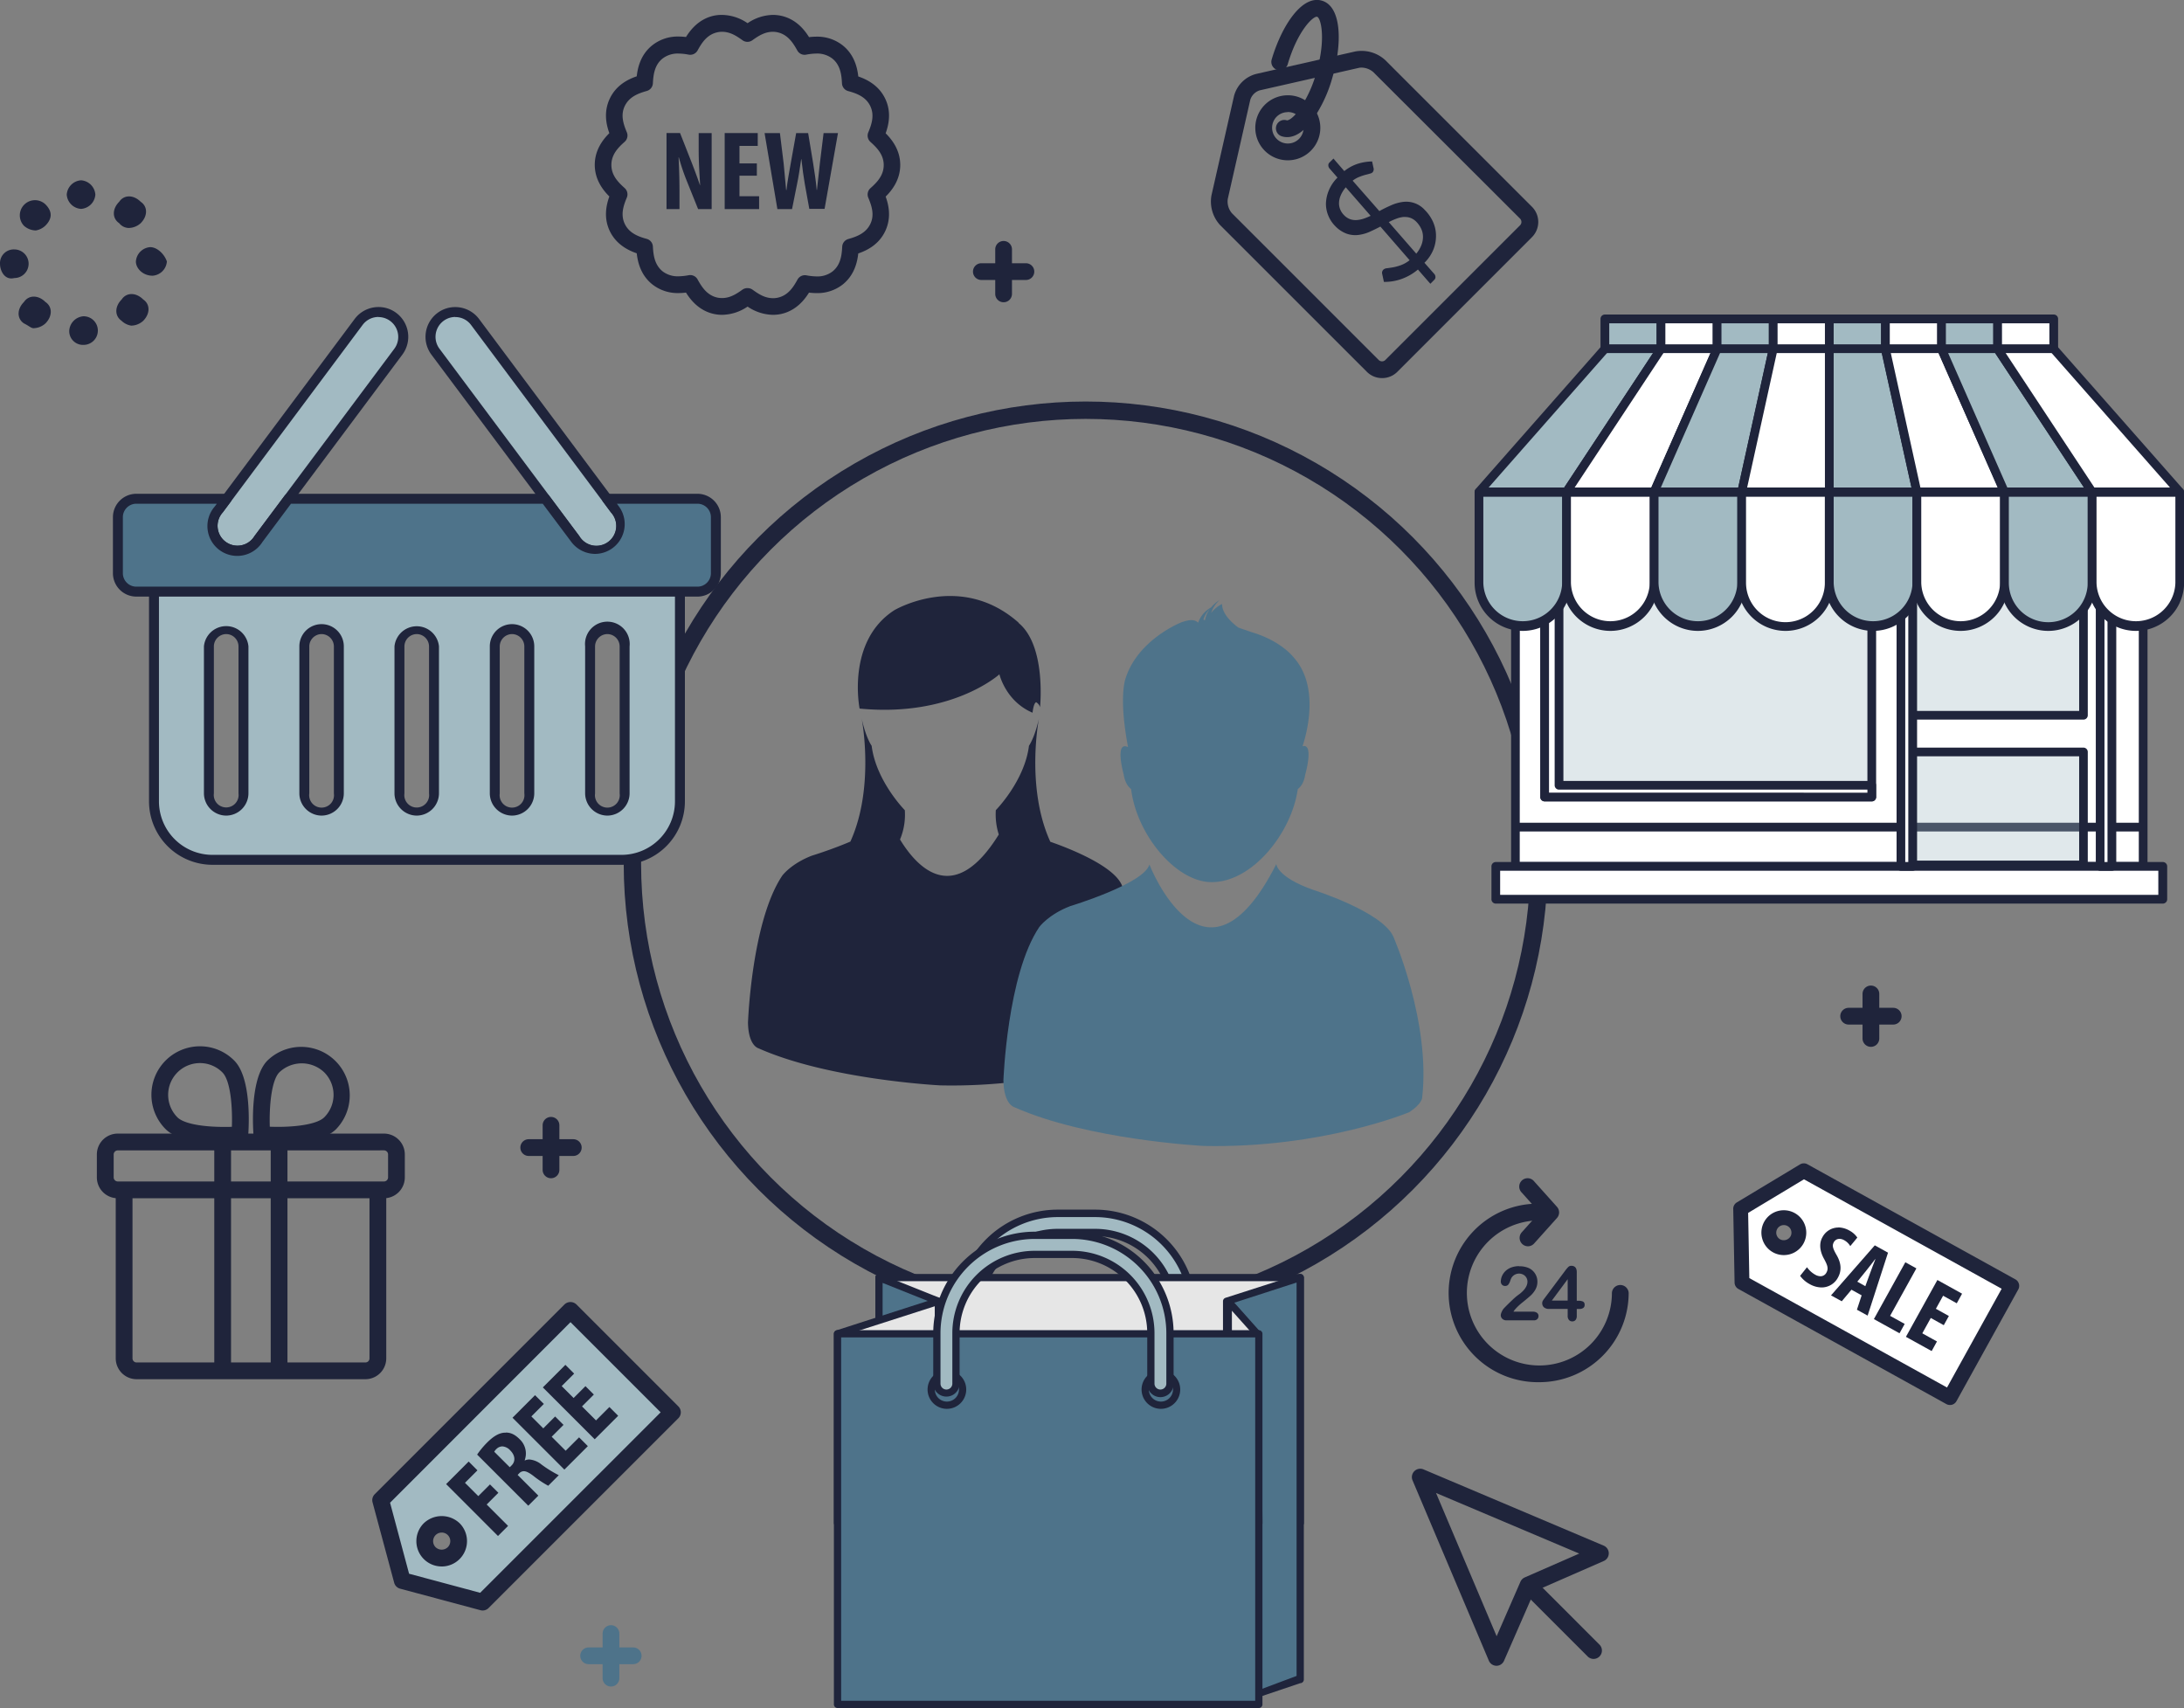 <svg xmlns="http://www.w3.org/2000/svg" viewBox="0 0 879.34 687.65"><rect x="0" y="0" width="879.34" height="687.65" fill="#808080" stroke="none"/><defs><style>.cls-1{fill:none;stroke:#1f243b;stroke-miterlimit:10;stroke-width:7px;}.cls-2{fill:#1f243b;}.cls-3{fill:#4e738a;}.cls-4{fill:#fff;}.cls-5,.cls-6{fill:#a2bac2;}.cls-5{opacity:0.33;}.cls-7{fill:#e6e6e6;}</style></defs><g id="Layer_2" data-name="Layer 2"><g id="Sales_Chart" data-name="Sales Chart"><circle class="cls-1" cx="437.12" cy="347.65" r="182.5"/><path class="cls-2" d="M451.61,356.21c-3.58-8-22.27-15.08-28.72-17.31-10-21.91-4.59-49.56-4.59-49.56-1.77,7.86-4,10.88-4,10.88-1.77,14.22-13.35,25.94-13.35,25.94a26.59,26.59,0,0,0,1.19,9.82c-17.93,28.93-32.57,13.8-39.77,2a25.73,25.73,0,0,0,1.93-11.8s-11.58-11.72-13.35-25.94c0,0-2.25-3-4-10.88,0,0,5.38,27.58-4.56,49.46-7.71,3.3-15.47,5.66-15.47,5.66-8.37,3.2-11.92,8-11.92,8-12.39,18.37-13.84,59.24-13.84,59.24.16,9.33,4.19,10.31,4.19,10.31,28.48,12.7,73.16,14.94,73.16,14.94,45.87,1,79.25-13,79.25-13,4.87-3.05,5-5.47,5-5.47C466.1,389.2,451.61,356.21,451.61,356.21Z"/><path class="cls-2" d="M402.39,271.48c.48,1.82,3.43,11.24,13.35,15.46,0,0,.36-3.87,1.45-4.22a3.29,3.29,0,0,1,1.56,2s2.6-24.71-8.65-33.93l0-.13c-23.48-20.72-50-5-50-5-19.47,12.53-14,39.61-14,39.61C382.7,288.82,401.81,272,402.39,271.48Z"/><path class="cls-3" d="M561,377.07c-4.53-10.06-32.23-18.8-32.23-18.8-14.78-5.21-14.89-10.4-14.89-10.4-29,57.24-51.1.17-51.1.17-2,7.72-31.92,16.78-31.92,16.78-8.73,3.36-12.42,8.4-12.42,8.4C405.53,392.37,404,435,404,435c.17,9.73,4.38,10.75,4.38,10.75,29.71,13.25,76.31,15.61,76.31,15.61,47.86,1,82.7-13.59,82.7-13.59,5-3.22,5.2-5.73,5.2-5.73C576.12,411.52,561,377.07,561,377.07Z"/><path class="cls-3" d="M524.43,300.45c1.63-4.88,7-23.83-3.44-35.63,0,0-4.89-6.68-16.8-10.23l-5.57-1.91c-2.18-1.6-6.6-5.36-6.6-9.51a12.36,12.36,0,0,0-4.38,3.63,11.57,11.57,0,0,1,3.44-5.22,12.83,12.83,0,0,0-3.49,3,11,11,0,0,0-5.26,6.37l.08-.26a3.54,3.54,0,0,0-2.27-1c-1.64-.23-4.51.87-4.51.87s-17.35,6.79-22.39,22.4c0,0-3,7.07.94,27.81-5.56-2.63-1.76,11-1.76,11,.58,3.64,2.1,5.23,3,5.89,2.23,18.42,18.09,37.49,32.43,37.49,16.54,0,32.23-20,34.68-37.49.94-.66,2.46-2.25,3-5.89C525.59,311.72,529.11,299.07,524.43,300.45Zm-39.28-50.77-.62-.22a10,10,0,0,1,2.54-4.22A11,11,0,0,0,485.15,249.68Z"/><rect class="cls-4" x="610.17" y="218.04" width="252.72" height="130.77"/><path class="cls-2" d="M862.89,350.56H610.17a1.75,1.75,0,0,1-1.76-1.75V218a1.76,1.76,0,0,1,1.76-1.76H862.89a1.76,1.76,0,0,1,1.76,1.76V348.81A1.75,1.75,0,0,1,862.89,350.56Zm-251-3.51H861.14V219.79H611.93Z"/><rect class="cls-4" x="602.25" y="348.81" width="268.56" height="13.22"/><path class="cls-2" d="M870.81,363.79H602.25A1.75,1.75,0,0,1,600.5,362V348.81a1.75,1.75,0,0,1,1.75-1.76H870.81a1.76,1.76,0,0,1,1.76,1.76V362A1.76,1.76,0,0,1,870.81,363.79ZM604,360.27h265v-9.71H604Z"/><rect class="cls-2" x="609.28" y="331.24" width="254.51" height="3.51"/><rect class="cls-5" x="621.93" y="218.04" width="131.7" height="102.85"/><path class="cls-2" d="M753.62,322.64H621.93a1.76,1.76,0,0,1-1.76-1.76V218a1.76,1.76,0,0,1,1.76-1.76H753.62a1.76,1.76,0,0,1,1.76,1.76V320.88A1.76,1.76,0,0,1,753.62,322.64Zm-129.94-3.51H751.87V219.79H623.68Z"/><polygon class="cls-4" points="627.71 316.15 627.71 218.04 621.93 218.04 621.93 320.88 753.62 320.88 753.62 316.15 627.71 316.15"/><path class="cls-2" d="M753.62,322.64H621.93a1.76,1.76,0,0,1-1.76-1.76V218a1.76,1.76,0,0,1,1.76-1.76h5.78a1.76,1.76,0,0,1,1.76,1.76V314.4H753.62a1.75,1.75,0,0,1,1.76,1.75v4.73A1.76,1.76,0,0,1,753.62,322.64Zm-129.94-3.51H751.87v-1.22H627.71a1.76,1.76,0,0,1-1.76-1.76V219.79h-2.27Z"/><rect class="cls-5" x="765.38" y="224.29" width="73.47" height="63.67"/><path class="cls-2" d="M838.84,289.72H765.38a1.76,1.76,0,0,1-1.76-1.76V224.29a1.75,1.75,0,0,1,1.76-1.75h73.46a1.75,1.75,0,0,1,1.76,1.75V288A1.76,1.76,0,0,1,838.84,289.72Zm-71.71-3.51h70V226.05h-70Z"/><rect class="cls-5" x="765.38" y="302.75" width="73.47" height="45.52"/><path class="cls-2" d="M838.84,350H765.38a1.76,1.76,0,0,1-1.76-1.76V302.75a1.76,1.76,0,0,1,1.76-1.76h73.46a1.76,1.76,0,0,1,1.76,1.76v45.51A1.76,1.76,0,0,1,838.84,350Zm-71.71-3.51h70v-42h-70Z"/><rect class="cls-4" x="765.38" y="224.29" width="4.73" height="124.51"/><path class="cls-2" d="M770.11,350.56h-4.73a1.75,1.75,0,0,1-1.76-1.75V224.29a1.75,1.75,0,0,1,1.76-1.75h4.73a1.75,1.75,0,0,1,1.76,1.75V348.81A1.75,1.75,0,0,1,770.11,350.56Zm-3-3.51h1.22v-121h-1.22Z"/><rect class="cls-4" x="845.59" y="224.29" width="4.73" height="124.51"/><path class="cls-2" d="M850.32,350.56h-4.73a1.75,1.75,0,0,1-1.76-1.75V224.29a1.75,1.75,0,0,1,1.76-1.75h4.73a1.75,1.75,0,0,1,1.75,1.75V348.81A1.75,1.75,0,0,1,850.32,350.56Zm-3-3.51h1.22v-121h-1.22Z"/><path class="cls-6" d="M595.48,198.2v36.37a17.63,17.63,0,1,0,35.26,0V198.2Z"/><path class="cls-2" d="M613.1,254a19.4,19.4,0,0,1-19.38-19.38V198.2a1.76,1.76,0,0,1,1.76-1.76h35.26a1.76,1.76,0,0,1,1.76,1.76v36.37A19.41,19.41,0,0,1,613.1,254Zm-15.87-54v34.62a15.88,15.88,0,0,0,31.75,0V200Z"/><path class="cls-4" d="M630.74,198.2v36.37a17.63,17.63,0,1,0,35.26,0V198.2Z"/><path class="cls-2" d="M648.37,254A19.41,19.41,0,0,1,629,234.57V198.2a1.76,1.76,0,0,1,1.76-1.76H666a1.76,1.76,0,0,1,1.76,1.76v36.37A19.41,19.41,0,0,1,648.37,254ZM632.5,200v34.62a15.88,15.88,0,0,0,31.75,0V200Z"/><path class="cls-6" d="M666,198.2v36.37a17.64,17.64,0,0,0,35.27,0V198.2Z"/><path class="cls-2" d="M683.63,254a19.4,19.4,0,0,1-19.38-19.38V198.2a1.75,1.75,0,0,1,1.75-1.76h35.27A1.76,1.76,0,0,1,703,198.2v36.37A19.41,19.41,0,0,1,683.63,254Zm-15.87-54v34.62a15.88,15.88,0,0,0,31.75,0V200Z"/><path class="cls-4" d="M701.27,198.2v36.37a17.63,17.63,0,1,0,35.26,0V198.2Z"/><path class="cls-2" d="M718.9,254a19.41,19.41,0,0,1-19.39-19.38V198.2a1.76,1.76,0,0,1,1.76-1.76h35.26a1.76,1.76,0,0,1,1.76,1.76v36.37A19.41,19.41,0,0,1,718.9,254ZM703,200v34.62a15.87,15.87,0,0,0,31.74,0V200Z"/><path class="cls-6" d="M736.53,198.2v36.37a17.64,17.64,0,0,0,35.27,0V198.2Z"/><path class="cls-2" d="M754.16,254a19.41,19.41,0,0,1-19.39-19.38V198.2a1.76,1.76,0,0,1,1.76-1.76H771.8a1.75,1.75,0,0,1,1.75,1.76v36.37A19.41,19.41,0,0,1,754.16,254Zm-15.87-54v34.62a15.88,15.88,0,0,0,31.75,0V200Z"/><path class="cls-4" d="M771.8,198.2v36.37a17.63,17.63,0,1,0,35.26,0V198.2Z"/><path class="cls-2" d="M789.43,254A19.41,19.41,0,0,1,770,234.57V198.2a1.76,1.76,0,0,1,1.76-1.76h35.26a1.75,1.75,0,0,1,1.75,1.76v36.37A19.4,19.4,0,0,1,789.43,254Zm-15.88-54v34.62a15.88,15.88,0,0,0,31.75,0V200Z"/><path class="cls-6" d="M807.06,198.2v36.37a17.63,17.63,0,1,0,35.26,0V198.2Z"/><path class="cls-2" d="M824.69,254a19.41,19.41,0,0,1-19.39-19.38V198.2a1.76,1.76,0,0,1,1.76-1.76h35.26a1.76,1.76,0,0,1,1.76,1.76v36.37A19.41,19.41,0,0,1,824.69,254Zm-15.88-54v34.62a15.88,15.88,0,0,0,31.76,0V200Z"/><path class="cls-4" d="M842.32,198.2v36.37a17.64,17.64,0,0,0,35.27,0V198.2Z"/><path class="cls-2" d="M860,254a19.4,19.4,0,0,1-19.39-19.38V198.2a1.75,1.75,0,0,1,1.75-1.76h35.27a1.75,1.75,0,0,1,1.75,1.76v36.37A19.4,19.4,0,0,1,860,254Zm-15.88-54v34.62a15.88,15.88,0,0,0,31.75,0V200Z"/><path class="cls-6" d="M646.35,140.28,595.48,198h35.26q19.08-28.87,38.15-57.75Z"/><path class="cls-2" d="M630.74,199.79H595.48a1.76,1.76,0,0,1-1.32-2.92L645,139.12a1.75,1.75,0,0,1,1.32-.6h22.54a1.76,1.76,0,0,1,1.47,2.73L632.2,199A1.75,1.75,0,0,1,630.74,199.79Zm-31.38-3.51h30.43L665.63,142H647.14Z"/><path class="cls-4" d="M668.89,140.28Q649.82,169.16,630.74,198H666l25.44-57.75Z"/><path class="cls-2" d="M666,199.79H630.74a1.77,1.77,0,0,1-1.55-.93,1.79,1.79,0,0,1,.08-1.8l38.16-57.75a1.75,1.75,0,0,1,1.46-.79h22.55a1.76,1.76,0,0,1,1.61,2.47l-25.44,57.75A1.75,1.75,0,0,1,666,199.79Zm-32-3.51h30.86L688.75,142H669.84Z"/><path class="cls-6" d="M691.44,140.28,666,198h35.27L714,140.28Z"/><path class="cls-2" d="M701.27,199.79H666a1.75,1.75,0,0,1-1.6-2.46l25.43-57.76a1.77,1.77,0,0,1,1.61-1H714a1.76,1.76,0,0,1,1.36.66,1.73,1.73,0,0,1,.35,1.48L703,198.41A1.74,1.74,0,0,1,701.27,199.79Zm-32.57-3.51h31.16L711.8,142H692.59Z"/><path class="cls-4" d="M714,140.28,701.27,198h35.26V140.28Z"/><path class="cls-2" d="M736.53,199.79H701.27a1.74,1.74,0,0,1-1.37-.66,1.76,1.76,0,0,1-.35-1.47l12.72-57.76a1.77,1.77,0,0,1,1.72-1.38h22.54a1.76,1.76,0,0,1,1.76,1.76V198A1.76,1.76,0,0,1,736.53,199.79Zm-33.08-3.51h31.32V142H715.4Z"/><path class="cls-6" d="M736.53,140.28V198H771.8q-6.37-28.87-12.72-57.75Z"/><path class="cls-2" d="M771.8,199.79H736.53a1.76,1.76,0,0,1-1.76-1.76V140.28a1.76,1.76,0,0,1,1.76-1.76h22.55a1.76,1.76,0,0,1,1.71,1.38l12.72,57.75a1.75,1.75,0,0,1-1.71,2.14Zm-33.51-3.51h31.32l-12-54.24H738.29Z"/><path class="cls-4" d="M759.08,140.28q6.36,28.88,12.72,57.75h35.26l-25.44-57.75Z"/><path class="cls-2" d="M807.06,199.79H771.8a1.76,1.76,0,0,1-1.72-1.38l-12.72-57.75a1.77,1.77,0,0,1,1.72-2.14h22.54a1.77,1.77,0,0,1,1.61,1l25.44,57.76a1.76,1.76,0,0,1-1.61,2.46Zm-33.85-3.51h31.16L780.48,142H761.26Z"/><path class="cls-6" d="M781.62,140.28,807.06,198h35.27q-19.1-28.87-38.16-57.75Z"/><path class="cls-2" d="M842.33,199.79H807.06a1.75,1.75,0,0,1-1.61-1L780,141a1.77,1.77,0,0,1,.14-1.67,1.75,1.75,0,0,1,1.47-.8h22.55a1.75,1.75,0,0,1,1.46.79l38.16,57.75a1.76,1.76,0,0,1-1.46,2.73Zm-34.13-3.51h30.86L803.22,142H784.31Z"/><path class="cls-4" d="M842.33,198h35.26l-50.88-57.75H804.17Q823.25,169.16,842.33,198Z"/><path class="cls-2" d="M877.59,199.79H842.33a1.78,1.78,0,0,1-1.47-.79L802.7,141.25a1.79,1.79,0,0,1-.08-1.8,1.77,1.77,0,0,1,1.55-.93h22.54a1.75,1.75,0,0,1,1.32.6l50.87,57.75a1.75,1.75,0,0,1-1.31,2.92Zm-34.32-3.51H873.7L825.92,142H807.44Z"/><rect class="cls-6" x="646.17" y="128.41" width="22.59" height="11.98"/><path class="cls-2" d="M668.76,142.15H646.17a1.76,1.76,0,0,1-1.76-1.76v-12a1.76,1.76,0,0,1,1.76-1.76h22.59a1.76,1.76,0,0,1,1.76,1.76v12A1.76,1.76,0,0,1,668.76,142.15Zm-20.83-3.52H667v-8.47H647.93Z"/><rect class="cls-4" x="668.76" y="128.41" width="22.59" height="11.98"/><path class="cls-2" d="M691.35,142.15H668.76a1.76,1.76,0,0,1-1.76-1.76v-12a1.76,1.76,0,0,1,1.76-1.76h22.59a1.76,1.76,0,0,1,1.76,1.76v12A1.76,1.76,0,0,1,691.35,142.15Zm-20.83-3.52H689.6v-8.47H670.52Z"/><rect class="cls-6" x="691.35" y="128.41" width="22.59" height="11.98"/><path class="cls-2" d="M713.94,142.15H691.35a1.75,1.75,0,0,1-1.75-1.76v-12a1.75,1.75,0,0,1,1.75-1.76h22.59a1.76,1.76,0,0,1,1.76,1.76v12A1.76,1.76,0,0,1,713.94,142.15Zm-20.83-3.52h19.08v-8.47H693.11Z"/><rect class="cls-4" x="713.94" y="128.41" width="22.59" height="11.98"/><path class="cls-2" d="M736.53,142.15H713.94a1.75,1.75,0,0,1-1.75-1.76v-12a1.75,1.75,0,0,1,1.75-1.76h22.59a1.76,1.76,0,0,1,1.76,1.76v12A1.76,1.76,0,0,1,736.53,142.15Zm-20.83-3.52h19.07v-8.47H715.7Z"/><rect class="cls-6" x="736.53" y="128.41" width="22.59" height="11.98"/><path class="cls-2" d="M759.12,142.15H736.53a1.76,1.76,0,0,1-1.76-1.76v-12a1.76,1.76,0,0,1,1.76-1.76h22.59a1.76,1.76,0,0,1,1.76,1.76v12A1.76,1.76,0,0,1,759.12,142.15Zm-20.83-3.52h19.08v-8.47H738.29Z"/><rect class="cls-4" x="759.12" y="128.41" width="22.59" height="11.98"/><path class="cls-2" d="M781.71,142.15H759.12a1.75,1.75,0,0,1-1.75-1.76v-12a1.75,1.75,0,0,1,1.75-1.76h22.59a1.76,1.76,0,0,1,1.76,1.76v12A1.76,1.76,0,0,1,781.71,142.15Zm-20.83-3.52H780v-8.47H760.88Z"/><rect class="cls-6" x="781.71" y="128.41" width="22.59" height="11.98"/><path class="cls-2" d="M804.3,142.15H781.71a1.75,1.75,0,0,1-1.75-1.76v-12a1.75,1.75,0,0,1,1.75-1.76H804.3a1.76,1.76,0,0,1,1.76,1.76v12A1.76,1.76,0,0,1,804.3,142.15Zm-20.83-3.52h19.08v-8.47H783.47Z"/><rect class="cls-4" x="804.3" y="128.41" width="22.59" height="11.98"/><path class="cls-2" d="M826.9,142.15H804.3a1.75,1.75,0,0,1-1.75-1.76v-12a1.75,1.75,0,0,1,1.75-1.76h22.6a1.75,1.75,0,0,1,1.75,1.76v12A1.75,1.75,0,0,1,826.9,142.15Zm-20.84-3.52h19.08v-8.47H806.06Z"/><path class="cls-6" d="M476.46,552.2a3.84,3.84,0,0,1-3.84-3.85V527.89a31.73,31.73,0,0,0-31.69-31.7H425.85a31.74,31.74,0,0,0-31.7,31.7v20.46a3.85,3.85,0,1,1-7.69,0V527.89a39.43,39.43,0,0,1,39.39-39.39h15.08a39.43,39.43,0,0,1,39.38,39.39v20.46A3.85,3.85,0,0,1,476.46,552.2Z"/><path class="cls-2" d="M476.46,553.66a5.31,5.31,0,0,1-5.3-5.31V527.89a30.27,30.27,0,0,0-30.23-30.24H425.85a30.27,30.27,0,0,0-30.24,30.24v20.46a5.31,5.31,0,1,1-10.61,0V527.89A40.9,40.9,0,0,1,425.85,487h15.08a40.89,40.89,0,0,1,40.84,40.85v20.46A5.31,5.31,0,0,1,476.46,553.66Zm-50.61-58.93h15.08a33.19,33.19,0,0,1,33.15,33.16v20.46a2.39,2.39,0,1,0,4.77,0V527.89A38,38,0,0,0,440.93,490H425.85a38,38,0,0,0-37.93,37.93v20.46a2.39,2.39,0,1,0,4.77,0V527.89A33.2,33.2,0,0,1,425.85,494.73Z"/><rect class="cls-7" x="353.9" y="514.35" width="169.63" height="98.8"/><path class="cls-2" d="M523.53,614.6H353.9a1.46,1.46,0,0,1-1.46-1.46V514.35a1.46,1.46,0,0,1,1.46-1.46H523.53a1.46,1.46,0,0,1,1.46,1.46v98.79A1.46,1.46,0,0,1,523.53,614.6Zm-168.17-2.91H522.07V515.81H355.36Z"/><polygon class="cls-3" points="377.82 523.89 353.9 514.35 353.9 613.14 377.82 613.14 377.82 523.89"/><path class="cls-2" d="M377.82,614.6H353.9a1.46,1.46,0,0,1-1.46-1.46V514.35a1.45,1.45,0,0,1,.64-1.21,1.47,1.47,0,0,1,1.36-.15l23.92,9.55a1.45,1.45,0,0,1,.92,1.35v89.25A1.46,1.46,0,0,1,377.82,614.6Zm-22.46-2.91h21V524.88l-21-8.38Z"/><polygon class="cls-7" points="377.82 613.14 337.21 613.14 337.21 536.97 377.82 523.89 377.82 613.14"/><path class="cls-2" d="M377.82,614.6H337.21a1.46,1.46,0,0,1-1.46-1.46V537a1.45,1.45,0,0,1,1-1.39l40.6-13.07a1.45,1.45,0,0,1,1.91,1.38v89.25A1.46,1.46,0,0,1,377.82,614.6Zm-39.15-2.91h37.69V525.9L338.67,538Z"/><polygon class="cls-3" points="493.87 523.89 523.5 514.35 523.5 676.19 493.87 686.19 493.87 523.89"/><path class="cls-2" d="M523.5,677.65l-29.63,10a1.46,1.46,0,0,1-1.46-1.46V523.89a1.45,1.45,0,0,1,1-1.38L523.05,513a1.43,1.43,0,0,1,1.31.21,1.47,1.47,0,0,1,.6,1.18V676.19A1.46,1.46,0,0,1,523.5,677.65Zm-28.17,7.08,26.71-10V516.35L495.33,525Z"/><polygon class="cls-7" points="494.51 613.14 506.85 613.14 506.09 536.84 494.51 523.89 494.51 613.14"/><path class="cls-2" d="M506.85,614.6H494.51a1.46,1.46,0,0,1-1.46-1.46V523.89a1.47,1.47,0,0,1,.94-1.36,1.46,1.46,0,0,1,1.61.39l11.58,13a1.45,1.45,0,0,1,.37,1l.76,76.31a1.45,1.45,0,0,1-1.46,1.47ZM496,611.69h9.41l-.74-74.29L496,527.71Z"/><rect class="cls-3" x="337.21" y="536.97" width="169.63" height="149.23"/><path class="cls-2" d="M506.84,687.65H337.21a1.46,1.46,0,0,1-1.46-1.46V537a1.46,1.46,0,0,1,1.46-1.46H506.84A1.46,1.46,0,0,1,508.3,537V686.19A1.46,1.46,0,0,1,506.84,687.65Zm-168.17-2.92H505.38V538.43H338.67Z"/><path class="cls-2" d="M381.25,567.2a7.78,7.78,0,1,1,7.78-7.78A7.79,7.79,0,0,1,381.25,567.2Zm0-12.64a4.86,4.86,0,1,0,4.86,4.86A4.87,4.87,0,0,0,381.25,554.56Z"/><path class="cls-2" d="M467.42,567.2a7.78,7.78,0,1,1,7.77-7.78A7.79,7.79,0,0,1,467.42,567.2Zm0-12.64a4.86,4.86,0,1,0,4.86,4.86A4.87,4.87,0,0,0,467.42,554.56Z"/><path class="cls-6" d="M467.21,561a3.84,3.84,0,0,1-3.84-3.84V536.72A31.72,31.72,0,0,0,431.68,505H416.6a31.73,31.73,0,0,0-31.7,31.69v20.47a3.85,3.85,0,0,1-7.69,0V536.72a39.43,39.43,0,0,1,39.39-39.38h15.08a39.42,39.42,0,0,1,39.38,39.38v20.47A3.84,3.84,0,0,1,467.21,561Z"/><path class="cls-2" d="M467.21,562.49a5.31,5.31,0,0,1-5.3-5.3V536.72a30.27,30.27,0,0,0-30.23-30.24H416.6a30.27,30.27,0,0,0-30.24,30.24v20.47a5.31,5.31,0,0,1-10.61,0V536.72a40.89,40.89,0,0,1,40.85-40.84h15.08a40.89,40.89,0,0,1,40.84,40.84v20.47A5.31,5.31,0,0,1,467.21,562.49ZM416.6,503.57h15.08a33.19,33.19,0,0,1,33.15,33.15v20.47a2.39,2.39,0,0,0,4.77,0V536.72a38,38,0,0,0-37.92-37.92H416.6a38,38,0,0,0-37.93,37.92v20.47a2.39,2.39,0,0,0,4.77,0V536.72A33.19,33.19,0,0,1,416.6,503.57Z"/><path class="cls-6" d="M62,238.09v84.55a23.52,23.52,0,0,0,23.53,23.53H250.24a23.53,23.53,0,0,0,23.52-23.53V238.09Zm36.13,81.3a7,7,0,1,1-13.92,0V260.23a7,7,0,0,1,13.92,0Zm38.35,0a7,7,0,1,1-13.9,0V260.23a6.95,6.95,0,0,1,13.9,0Zm38.36,0a7,7,0,1,1-13.91,0V260.23a7,7,0,0,1,13.91,0Zm38.37,0a7,7,0,1,1-13.9,0V260.23a6.95,6.95,0,1,1,13.9,0Zm38.37,0a7,7,0,1,1-13.9,0V260.23a7,7,0,1,1,13.9,0Z"/><path class="cls-2" d="M250.24,348.17H85.48A25.56,25.56,0,0,1,60,322.64V238.09h4v84.55a21.56,21.56,0,0,0,21.53,21.53H250.24a21.55,21.55,0,0,0,21.52-21.53V238.09h4v84.55A25.55,25.55,0,0,1,250.24,348.17Zm-5.65-19.81a9,9,0,0,1-9-9V260.23a9,9,0,1,1,17.9,0v59.16A9,9,0,0,1,244.59,328.36Zm0-73.08a5,5,0,0,0-5,5v59.16a5,5,0,1,0,9.9,0V260.23A5,5,0,0,0,244.59,255.28Zm-38.38,73.08a9,9,0,0,1-9-9V260.23a8.95,8.95,0,1,1,17.9,0v59.16A9,9,0,0,1,206.21,328.36Zm0-73.08a5,5,0,0,0-5,5v59.16a5,5,0,1,0,9.9,0V260.23A5,5,0,0,0,206.21,255.28Zm-38.38,73.08a9,9,0,0,1-9-9V260.23a9,9,0,0,1,17.91,0v59.16A9,9,0,0,1,167.83,328.36Zm0-73.08a5,5,0,0,0-5,5v59.16a5,5,0,1,0,9.91,0V260.23A5,5,0,0,0,167.83,255.28Zm-38.35,73.08a9,9,0,0,1-8.95-9V260.23a8.95,8.95,0,0,1,17.9,0v59.16A9,9,0,0,1,129.48,328.36Zm0-73.08a5,5,0,0,0-4.95,5v59.16a5,5,0,1,0,9.9,0V260.23A5,5,0,0,0,129.48,255.28ZM91.11,328.36a9,9,0,0,1-9-9V260.23a9,9,0,0,1,17.92,0v59.16A9,9,0,0,1,91.11,328.36Zm0-73.08a5,5,0,0,0-5,5v59.16a5,5,0,1,0,9.92,0V260.23A5,5,0,0,0,91.11,255.28Z"/><path class="cls-6" d="M96.05,221a10,10,0,0,1-8-15.93l56.33-75.46a10,10,0,0,1,16,11.93L104.05,217a10,10,0,0,1-8,4Z"/><path class="cls-2" d="M96.05,223a12,12,0,0,1-9.58-19.12l56.33-75.47a12,12,0,0,1,9.6-4.8,11.87,11.87,0,0,1,7.15,2.37A12,12,0,0,1,162,142.77l-56.34,75.46A12,12,0,0,1,96.05,223Zm56.35-95.39a7.94,7.94,0,0,0-6.4,3.2L89.68,206.31a8,8,0,1,0,12.76,9.53l56.35-75.46a8,8,0,0,0-6.39-12.73Z"/><path class="cls-6" d="M239.63,221a10,10,0,0,0,8-15.93l-56.32-75.46a10,10,0,0,0-16,11.93L231.64,217a10,10,0,0,0,8,4Z"/><path class="cls-2" d="M239.63,223a12.05,12.05,0,0,1-9.59-4.81L173.7,142.78A12,12,0,0,1,176.14,126a11.87,11.87,0,0,1,7.15-2.37,12,12,0,0,1,9.6,4.8l56.32,75.47A12,12,0,0,1,239.63,223Zm-56.34-95.39a8,8,0,0,0-6.38,12.74l56.33,75.44A8,8,0,1,0,246,206.31l-56.33-75.47A7.88,7.88,0,0,0,183.29,127.65Z"/><path class="cls-3" d="M280.82,200.8H244.39l3.22,4.31a10,10,0,1,1-16,11.92L219.53,200.8H116.16L104.05,217a10,10,0,1,1-16-11.92l3.22-4.31H54.88a7.41,7.41,0,0,0-7.41,7.41v22.57a7.41,7.41,0,0,0,7.41,7.41H280.82a7.4,7.4,0,0,0,7.41-7.41V208.21A7.4,7.4,0,0,0,280.82,200.8Z"/><path class="cls-2" d="M280.82,240.19H54.88a9.42,9.42,0,0,1-9.41-9.41V208.21a9.42,9.42,0,0,1,9.41-9.41H91.29a2,2,0,0,1,1.6,3.2l-3.21,4.31a8,8,0,1,0,12.76,9.53l12.12-16.23a2,2,0,0,1,1.6-.81H219.53a2,2,0,0,1,1.6.81l12.11,16.22A8,8,0,1,0,246,206.31L242.79,202a2,2,0,0,1,1.6-3.2h36.43a9.42,9.42,0,0,1,9.41,9.41v22.57A9.42,9.42,0,0,1,280.82,240.19ZM54.88,202.8a5.42,5.42,0,0,0-5.41,5.41v22.57a5.42,5.42,0,0,0,5.41,5.41H280.82a5.42,5.42,0,0,0,5.41-5.41V208.21a5.42,5.42,0,0,0-5.41-5.41H248.38l.83,1.12A12,12,0,0,1,239.63,223a12.05,12.05,0,0,1-9.59-4.81L218.52,202.8H117.16l-11.51,15.43a12,12,0,1,1-19.18-14.31l.83-1.12Z"/><path class="cls-4" d="M726.27,471.35l-25.43,15.3.53,29.68,83.72,46.34,24.9-45Zm-2.75,27.86a6,6,0,1,1-2.37-8.22A6.05,6.05,0,0,1,723.52,499.21Z"/><path class="cls-2" d="M785.09,565.65a2.91,2.91,0,0,1-1.44-.37l-83.72-46.34a3,3,0,0,1-1.54-2.55l-.54-29.69a3,3,0,0,1,1.45-2.61l25.43-15.3a3,3,0,0,1,3-.05l83.72,46.33a3,3,0,0,1,1.16,4.06l-24.89,45a3,3,0,0,1-1.79,1.42A2.92,2.92,0,0,1,785.09,565.65Zm-80.76-51.09,79.6,44.05,22-39.76-79.6-44.06-22.48,13.53Zm13.9-9.26a9,9,0,0,1-8.68-6.53,9,9,0,0,1,8.68-11.52,9,9,0,1,1,0,18.05Zm0-12.08a3.06,3.06,0,0,0-1.48,5.74,3.15,3.15,0,0,0,4.16-1.2,3.06,3.06,0,0,0-2.68-4.54Z"/><path class="cls-2" d="M740.13,494.2a7.27,7.27,0,0,0-6.42,4c-1.15,2.06-1.29,5.13.78,8.76,1.24,2.33,1.81,3.71.89,5.37a2.66,2.66,0,0,1-2.41,1.49,4.46,4.46,0,0,1-2.14-.64,9.81,9.81,0,0,1-3.28-3l-2.77,3.48a11.49,11.49,0,0,0,3.87,3.34,9.91,9.91,0,0,0,4.77,1.33,7.42,7.42,0,0,0,6.63-4.06c1.34-2.42,1.49-5.34-.51-8.85-1.65-2.86-1.94-3.95-1.19-5.31a2.56,2.56,0,0,1,2.29-1.34,3.86,3.86,0,0,1,1.84.52,6.32,6.32,0,0,1,2.49,2.4l2.84-3.44a9,9,0,0,0-3.15-2.81,9.43,9.43,0,0,0-4.53-1.28Z"/><path class="cls-2" d="M754.84,501.38l-17.62,20.14,4.32,2.38,3.91-4.66,4.1,2.27-1.9,5.78,4.31,2.38,8.21-25.34-5.33-2.95Zm-3.78,16.45L747.8,516l3.48-4.29c1-1.19,2.63-3.38,3.71-4.77l.1,0c-.64,1.64-1.59,4.08-2.13,5.61l-1.9,5.2Z"/><polygon class="cls-2" points="767.14 508.19 754.48 531.07 764.8 536.78 766.88 533.01 761.01 529.76 771.59 510.65 767.14 508.19 767.14 508.19"/><polygon class="cls-2" points="780.05 515.33 767.38 538.21 777.74 543.94 779.88 540.07 773.97 536.8 777.39 530.62 782.62 533.52 784.67 529.82 779.44 526.92 782.35 521.66 787.85 524.71 789.99 520.84 780.05 515.33 780.05 515.33"/><path class="cls-6" d="M229.71,527.54,153.29,604,162,636.34,194.35,645l76.42-76.42Zm-47,97.75a6.83,6.83,0,1,1,0-9.65A6.83,6.83,0,0,1,182.67,625.29Z"/><path class="cls-2" d="M194.35,648.39a3.19,3.19,0,0,1-.87-.11l-32.39-8.68a3.37,3.37,0,0,1-2.38-2.38L150,604.84a3.38,3.38,0,0,1,.87-3.26l76.43-76.43a3.47,3.47,0,0,1,4.76,0l41.07,41.07a3.38,3.38,0,0,1,0,4.76l-76.43,76.43A3.36,3.36,0,0,1,194.35,648.39Zm-29.64-14.8,28.63,7.67L266,568.6l-36.3-36.3L157.05,605Zm13.13-2.93a10.19,10.19,0,0,1-7.21-17.4,10.47,10.47,0,0,1,14.43,0,10.21,10.21,0,0,1-7.22,17.41Zm0-13.65a3.46,3.46,0,0,0-2.45,5.9,3.54,3.54,0,0,0,4.89,0,3.45,3.45,0,0,0-2.44-5.9Z"/><polygon class="cls-2" points="188.7 588.42 179.62 597.5 200.5 618.39 204.56 614.33 195.95 605.72 200.66 601 197.28 597.63 192.57 602.34 187.21 596.98 192.23 591.96 188.7 588.42 188.7 588.42"/><path class="cls-2" d="M203.63,576.79h-.39c-2.61.12-4.9,1.79-7.13,4a34.14,34.14,0,0,0-4,4.83l20.58,20.58,4.06-4.06-8.34-8.34.59-.59a2.6,2.6,0,0,1,1.88-.9c1,0,2.14.58,3.85,1.86a41.07,41.07,0,0,0,6,4l4.25-4.25a47.52,47.52,0,0,1-7-4.33,8.86,8.86,0,0,0-4.85-2,4.28,4.28,0,0,0-1.81.39l-.07-.07a7.87,7.87,0,0,0-2-8.46c-1.7-1.7-3.37-2.7-5.59-2.7Zm1.62,13.92L199,584.48a4.23,4.23,0,0,1,.84-1.08,3.5,3.5,0,0,1,2.42-1.08A4.73,4.73,0,0,1,205.5,584c1.83,1.82,2.23,4.27.46,6l-.71.71Z"/><polygon class="cls-2" points="215.42 561.7 206.35 570.78 227.23 591.66 236.68 582.22 233.15 578.68 227.75 584.07 222.12 578.43 226.89 573.66 223.51 570.28 218.74 575.06 213.94 570.25 218.96 565.23 215.42 561.7 215.42 561.7"/><polygon class="cls-2" points="227.64 549.49 218.56 558.57 239.44 579.45 248.89 570 245.36 566.47 239.97 571.86 234.33 566.22 239.1 561.45 235.72 558.07 230.95 562.84 226.15 558.04 231.17 553.02 227.64 549.49 227.64 549.49"/><path class="cls-2" d="M311.19,126.75A18.65,18.65,0,0,1,301,123.43a18.68,18.68,0,0,1-10.24,3.32,15.86,15.86,0,0,1-3.45-.38c-5.85-1.33-9.23-5.55-11.11-8.57a25.49,25.49,0,0,1-3,.19,16.46,16.46,0,0,1-10.58-3.52c-4.66-3.72-5.87-9-6.25-12.49-3.36-1.15-8.21-3.5-10.82-8.89s-1.44-10.57-.21-14c-2.53-2.5-5.87-6.73-5.87-12.74s3.34-10.24,5.87-12.74c-1.23-3.4-2.4-8.55.22-14s7.45-7.74,10.81-8.89c.38-3.53,1.59-8.77,6.26-12.49a16.45,16.45,0,0,1,10.57-3.52,25.67,25.67,0,0,1,3,.19c1.87-3,5.24-7.23,11.11-8.56A15.25,15.25,0,0,1,290.71,6,18.57,18.57,0,0,1,301,9.34,18.6,18.6,0,0,1,311.19,6a16,16,0,0,1,3.43.38c5.87,1.34,9.24,5.55,11.12,8.57a25.38,25.38,0,0,1,3-.19,16.51,16.51,0,0,1,10.57,3.52c4.67,3.73,5.88,9,6.26,12.5,3.36,1.15,8.2,3.49,10.81,8.89s1.44,10.56.21,14c2.53,2.5,5.87,6.73,5.87,12.74s-3.34,10.24-5.87,12.74c1.23,3.4,2.4,8.55-.22,14s-7.45,7.74-10.81,8.89c-.38,3.53-1.59,8.77-6.25,12.49A16.46,16.46,0,0,1,328.73,118a25.63,25.63,0,0,1-3-.19c-1.87,3-5.24,7.23-11.11,8.57A15.84,15.84,0,0,1,311.19,126.75ZM301,116a3.36,3.36,0,0,1,2,.63c2.51,1.81,5,3.42,8.28,3.42a8.43,8.43,0,0,0,1.94-.22c4.11-.93,6.22-4.25,7.88-7.28a3.39,3.39,0,0,1,3.53-1.71,24.33,24.33,0,0,0,4.19.45,9.91,9.91,0,0,0,6.37-2c3.26-2.59,3.72-6.49,3.91-10a3.37,3.37,0,0,1,2.45-3.06c3.32-.94,7-2.27,8.84-6s.53-7.45-.8-10.64a3.39,3.39,0,0,1,.87-3.82c2.59-2.3,5.35-5.11,5.35-9.32s-2.76-7-5.35-9.32a3.39,3.39,0,0,1-.87-3.82c1.33-3.18,2.6-6.9.8-10.63s-5.51-5.09-8.84-6A3.39,3.39,0,0,1,339,33.51c-.18-3.45-.65-7.35-3.9-9.95a10,10,0,0,0-6.37-2,24,24,0,0,0-4.18.45,3.33,3.33,0,0,1-3.54-1.7c-1.67-3-3.79-6.36-7.89-7.29a8.55,8.55,0,0,0-1.94-.22c-3.23,0-5.76,1.62-8.28,3.42a3.36,3.36,0,0,1-3.92,0c-2.52-1.8-5-3.42-8.28-3.42a8.43,8.43,0,0,0-1.94.22c-4.11.93-6.23,4.25-7.89,7.29a3.38,3.38,0,0,1-3.53,1.7,24.12,24.12,0,0,0-4.19-.45,10,10,0,0,0-6.37,2c-3.25,2.59-3.72,6.49-3.91,10a3.37,3.37,0,0,1-2.45,3.06c-3.32.94-7,2.27-8.84,6s-.53,7.45.8,10.64a3.37,3.37,0,0,1-.87,3.82c-2.59,2.3-5.35,5.1-5.35,9.32s2.76,7,5.35,9.32a3.39,3.39,0,0,1,.87,3.82c-1.34,3.19-2.61,6.9-.81,10.64s5.53,5.09,8.85,6a3.37,3.37,0,0,1,2.45,3.06c.19,3.46.66,7.36,3.91,10a10,10,0,0,0,6.37,2,24.21,24.21,0,0,0,4.2-.45,3.37,3.37,0,0,1,3.52,1.71c1.66,3,3.79,6.36,7.88,7.29a9,9,0,0,0,1.95.21c3.23,0,5.76-1.62,8.28-3.42A3.34,3.34,0,0,1,301,116Z"/><path class="cls-2" d="M286.53,53.57h-5.22v6.76c0,5.63.41,11,.58,14.17h-.09c-.86-2.63-2.36-6.58-3.27-8.94l-4.72-12h-5.45V84.18h5.22V77.27c0-6.13-.22-10.85-.36-13.94h.09a87.47,87.47,0,0,0,3.09,9.22l4.68,11.63h5.45V53.57Z"/><polygon class="cls-2" points="305.09 53.57 291.78 53.57 291.78 84.18 305.64 84.18 305.64 79 297.73 79 297.73 70.73 304.73 70.73 304.73 65.79 297.73 65.79 297.73 58.74 305.09 58.74 305.09 53.57 305.09 53.57"/><path class="cls-2" d="M337.42,53.57H331.6l-1.49,12.12c-.41,3.55-.78,6.81-1.19,10.81h-.09c-.36-4-.91-7.4-1.45-10.85l-2-12.08h-4.82l-2.18,12.17c-.63,3.68-1.31,7-1.72,10.76h-.14c-.36-3.72-.64-7.22-1-10.71l-1.5-12.22h-6.18L313,84.18h5.9l2-10c.64-3,1.14-6.41,1.68-10.09h.09c.41,3.73.87,7.22,1.37,10l1.81,10H332l5.41-30.61Z"/><path class="cls-2" d="M619.8,556.47a35.94,35.94,0,1,1,0-71.87,3.37,3.37,0,0,1,0,6.74A29.2,29.2,0,1,0,649,520.54a3.38,3.38,0,0,1,6.75,0A36,36,0,0,1,619.8,556.47Z"/><path class="cls-2" d="M615.21,501.76a3.38,3.38,0,0,1-2.51-5.63l7.16-8-7.16-8a3.37,3.37,0,1,1,5-4.5l9.18,10.24a3.37,3.37,0,0,1,0,4.5l-9.18,10.24A3.38,3.38,0,0,1,615.21,501.76Z"/><path class="cls-2" d="M611.7,509.75a9.13,9.13,0,0,0-3.29.56,6.87,6.87,0,0,0-2.31,1.46,6.36,6.36,0,0,0-1.37,2,5.77,5.77,0,0,0-.46,2.14,1.83,1.83,0,0,0,.49,1.33,1.67,1.67,0,0,0,1.23.49,1.6,1.6,0,0,0,1.29-.53,5.41,5.41,0,0,0,.78-1.53,6.63,6.63,0,0,1,.5-1.21,3.59,3.59,0,0,1,4.74-1.29,3.05,3.05,0,0,1,1.23,1.16A3.24,3.24,0,0,1,615,516a4.33,4.33,0,0,1-.42,1.8,6.91,6.91,0,0,1-1.23,1.77,12.42,12.42,0,0,1-2,1.73,22.29,22.29,0,0,0-2.26,1.91c-1.06,1-2.25,2.14-3.56,3.51a4.68,4.68,0,0,0-.87,1.38,3.69,3.69,0,0,0-.41,1.41,2,2,0,0,0,.63,1.45,2.34,2.34,0,0,0,1.73.61h10.9a1.92,1.92,0,0,0,1.46-.5,1.7,1.7,0,0,0,.48-1.23,1.57,1.57,0,0,0-.6-1.29,2.87,2.87,0,0,0-1.77-.47h-7.73a7.48,7.48,0,0,1,.73-1,23.55,23.55,0,0,1,3.05-2.83c1.49-1.21,2.55-2.11,3.18-2.68a10.08,10.08,0,0,0,1.86-2.35A6.3,6.3,0,0,0,619,516a6,6,0,0,0-1.66-4.18,5.88,5.88,0,0,0-1.82-1.3,9.33,9.33,0,0,0-3.86-.72Z"/><path class="cls-2" d="M632.64,509.61a1.67,1.67,0,0,0-1.19.47,11.64,11.64,0,0,0-1.27,1.5l-7.85,10.5-.55.73c-.15.2-.29.4-.43.61a2.93,2.93,0,0,0-.31.61,1.67,1.67,0,0,0-.1.57,2.2,2.2,0,0,0,.7,1.73,3,3,0,0,0,2.11.64h7.44v2.75a2.47,2.47,0,0,0,.51,1.69A1.71,1.71,0,0,0,633,532a1.74,1.74,0,0,0,1.35-.55,2.48,2.48,0,0,0,.5-1.7V527h.9a2.89,2.89,0,0,0,1.69-.4,1.39,1.39,0,0,0,.57-1.25,1.34,1.34,0,0,0-.69-1.36,4.64,4.64,0,0,0-1.83-.31h-.64V512.18c0-1.71-.75-2.57-2.25-2.57Zm-7.82,14,6.37-8.6v8.6Z"/><path class="cls-2" d="M753.28,421.46a3.37,3.37,0,0,1-3.37-3.37V400.16a3.37,3.37,0,0,1,6.74,0v17.93A3.37,3.37,0,0,1,753.28,421.46Z"/><path class="cls-2" d="M762.26,412.49H744.32a3.37,3.37,0,0,1,0-6.74h17.94a3.37,3.37,0,0,1,0,6.74Z"/><path class="cls-2" d="M404.08,121.69a3.37,3.37,0,0,1-3.37-3.37V100.39a3.37,3.37,0,1,1,6.74,0v17.93A3.37,3.37,0,0,1,404.08,121.69Z"/><path class="cls-2" d="M413.06,112.72H395.12a3.37,3.37,0,0,1,0-6.74h17.94a3.37,3.37,0,1,1,0,6.74Z"/><path class="cls-2" d="M221.85,474.36a3.37,3.37,0,0,1-3.37-3.37V453.05a3.37,3.37,0,0,1,6.74,0V471A3.37,3.37,0,0,1,221.85,474.36Z"/><path class="cls-2" d="M230.82,465.39H212.88a3.37,3.37,0,0,1,0-6.74h17.94a3.37,3.37,0,0,1,0,6.74Z"/><path class="cls-2" d="M147.07,555.27H55a8.41,8.41,0,0,1-8.4-8.4V480.72a3.38,3.38,0,0,1,6.75,0v66.15A1.65,1.65,0,0,0,55,548.53h92.12a1.65,1.65,0,0,0,1.65-1.66V480.72a3.38,3.38,0,0,1,6.75,0v66.15A8.41,8.41,0,0,1,147.07,555.27Z"/><path class="cls-2" d="M154.6,482.42H47.41A8.4,8.4,0,0,1,39,474v-9.21a8.4,8.4,0,0,1,8.38-8.4H154.6a8.4,8.4,0,0,1,8.39,8.4V474A8.4,8.4,0,0,1,154.6,482.42ZM47.41,463.15a1.65,1.65,0,0,0-1.64,1.66V474a1.65,1.65,0,0,0,1.64,1.66H154.6a1.65,1.65,0,0,0,1.65-1.66v-9.21a1.66,1.66,0,0,0-1.65-1.66Z"/><path class="cls-2" d="M89.65,554.62a3.37,3.37,0,0,1-3.38-3.37V459.46a3.38,3.38,0,0,1,6.75,0v91.79A3.37,3.37,0,0,1,89.65,554.62Z"/><path class="cls-2" d="M112.37,554.62a3.37,3.37,0,0,1-3.37-3.37V459.46a3.37,3.37,0,1,1,6.74,0v91.79A3.37,3.37,0,0,1,112.37,554.62Z"/><path class="cls-2" d="M90.36,460.42c-11.84,0-19.81-2-23.67-5.82a19.54,19.54,0,0,1,13.82-33.36A19.34,19.34,0,0,1,94.32,427c7.22,7.21,5.79,27.82,5.61,30.14a3.38,3.38,0,0,1-3.1,3.09C96.72,460.21,94.08,460.42,90.36,460.42ZM80.51,428a12.8,12.8,0,0,0-9.06,21.85c2.41,2.41,9.49,3.85,18.91,3.85,1.13,0,2.15,0,3-.05.28-7.72-.47-18.55-3.82-21.9A12.67,12.67,0,0,0,80.51,428Z"/><path class="cls-2" d="M111.64,460.42h0c-3.71,0-6.36-.21-6.47-.22a3.36,3.36,0,0,1-3.09-3.09c-.19-2.33-1.6-22.93,5.61-30.14a19.54,19.54,0,0,1,27.63,27.63C131.46,458.46,123.5,460.42,111.64,460.42Zm-3-6.79c.87,0,1.89.05,3,.05,9.44,0,16.5-1.44,18.91-3.85a12.8,12.8,0,0,0,0-18.1,13.1,13.1,0,0,0-18.09,0C109.27,434.93,108.35,445.58,108.63,453.63Z"/><path class="cls-2" d="M556.45,152.22a8.59,8.59,0,0,1-6.11-2.53l-59.1-59.08a14,14,0,0,1-3.46-12l9.08-40a12.46,12.46,0,0,1,8.85-8.83l40-9.07a14.12,14.12,0,0,1,12,3.46l59.11,59.09a8.64,8.64,0,0,1,0,12.21l-54.2,54.21A8.58,8.58,0,0,1,556.45,152.22Zm-8.34-125a4.41,4.41,0,0,0-.94.09l-40,9.07a5.88,5.88,0,0,0-3.76,3.75l-9.08,40A7.29,7.29,0,0,0,496,85.84l59.1,59.09a1.89,1.89,0,0,0,1.34.55,1.86,1.86,0,0,0,1.34-.55L612,90.72A1.91,1.91,0,0,0,612,88L552.9,29A7.49,7.49,0,0,0,548.11,27.21Z"/><path class="cls-2" d="M518.5,45.1A6.34,6.34,0,1,1,514,47a6.34,6.34,0,0,1,4.49-1.85Zm0-6.74h0a13.09,13.09,0,1,0,9.27,3.84,13,13,0,0,0-9.27-3.84Z"/><path class="cls-2" d="M518.24,55.21a7.27,7.27,0,0,1-2-.29,3.37,3.37,0,1,1,1.88-6.47c.29.1,2.07-.34,4.79-4A49.62,49.62,0,0,0,530,29.29c4-13.67,1.81-22.1.32-22.53s-7.86,5.5-11.86,19.16A3.37,3.37,0,0,1,512,24c4-13.57,12.18-26.1,20.22-23.74s8.24,17.33,4.26,30.89a55.94,55.94,0,0,1-8.14,17.33C524.36,53.77,520.87,55.21,518.24,55.21Z"/><path class="cls-2" d="M536.87,63.85l-1.58,1.58a1.5,1.5,0,0,0-.47,1.18,2.07,2.07,0,0,0,.45,1.18l3.24,3.71A15.59,15.59,0,0,0,535,76.71,14.71,14.71,0,0,0,533.86,82a12.45,12.45,0,0,0,1,4.92,12.75,12.75,0,0,0,2.73,4.09,12.19,12.19,0,0,0,4.63,3.08,10.78,10.78,0,0,0,3.46.58,11.09,11.09,0,0,0,1.15-.07,15.91,15.91,0,0,0,4.53-1.23q2.25-1,4.42-2.15l11.77,13.54a12.55,12.55,0,0,1-3.52,2,19.55,19.55,0,0,1-3.12.86c-.94.16-1.76.28-2.44.37a2.45,2.45,0,0,0-1.48.57,2,2,0,0,0-.48.81,1.77,1.77,0,0,0,0,.91l.69,3.21h.38a20.19,20.19,0,0,0,6.65-1.15,21.12,21.12,0,0,0,6.67-3.83l5,5.74,1.57-1.58a1.48,1.48,0,0,0,.48-1.17,1.84,1.84,0,0,0-.43-1.16l-4-4.55a15.65,15.65,0,0,0,3.65-5.44,14.89,14.89,0,0,0,1-5.7,13.64,13.64,0,0,0-1.23-5.41,16.28,16.28,0,0,0-3.33-4.76,10,10,0,0,0-7.47-3.27,10.07,10.07,0,0,0-1.64.13,17.36,17.36,0,0,0-4.6,1.4q-2.29,1-4.54,2.24L544.62,72.74a10.93,10.93,0,0,1,2.63-1.51,24,24,0,0,1,2.38-.81l1.87-.5a2.29,2.29,0,0,0,1.12-.52,1.89,1.89,0,0,0,.39-1.81L552.45,65a20.49,20.49,0,0,0-5.6.88,17.1,17.1,0,0,0-5.6,3l-4.38-5.06Zm8.92,24.76a6.7,6.7,0,0,1-2.23-.38,6.43,6.43,0,0,1-2.4-1.6,6.94,6.94,0,0,1-1.51-2.22,6.37,6.37,0,0,1-.53-2.69,8.21,8.21,0,0,1,.67-3,12.49,12.49,0,0,1,2.06-3.31l10,11.47A23.61,23.61,0,0,1,549,88.05a11.65,11.65,0,0,1-2.8.55Zm24.43,13.5L559.16,89.42c1-.52,2-1,3-1.35a11,11,0,0,1,2.86-.71,5.74,5.74,0,0,1,.71,0,6.29,6.29,0,0,1,2,.31,6.35,6.35,0,0,1,2.5,1.6,10,10,0,0,1,2,2.87,7.63,7.63,0,0,1,.7,3.18,9.26,9.26,0,0,1-.65,3.39,12.65,12.65,0,0,1-2.07,3.44Z"/><path class="cls-2" d="M641.63,667.89a3.38,3.38,0,0,1-2.39-1l-24.66-24.66a3.37,3.37,0,0,1,4.76-4.77L644,662.13a3.38,3.38,0,0,1-2.38,5.76Z"/><path class="cls-2" d="M602.54,670.65h0a3.37,3.37,0,0,1-3.09-2.06L568.73,596a3.37,3.37,0,0,1,4.41-4.42l72.56,30.7a3.37,3.37,0,0,1,0,6.19l-27.92,12.21-12.2,27.91A3.35,3.35,0,0,1,602.54,670.65Zm-24.36-69.58,24.41,57.68,9.58-21.94a3.4,3.4,0,0,1,1.74-1.74l21.94-9.6Z"/><path class="cls-2" d="M26.87,78.35a6.19,6.19,0,0,1,5.76-5.76,6.19,6.19,0,0,1,5.76,5.76,6.18,6.18,0,0,1-5.76,5.75,6.18,6.18,0,0,1-5.76-5.75M48,89.86c-2.88-1.92-2.88-5.76,0-8.63,1.92-2.88,5.76-2.88,8.64,0,2.88,1.92,2.88,5.75,0,8.63a7.33,7.33,0,0,1-4.8,1.92A5,5,0,0,1,48,89.86m-38.39,1a6.11,6.11,0,0,1,8.64-8.63q4.31,4.31,0,8.63a7.28,7.28,0,0,1-3.84,1.92,7.33,7.33,0,0,1-4.8-1.92m45.11,14.4a6.19,6.19,0,0,1,5.75-5.76c2.88,0,5.76,2.88,6.72,5.76A6.19,6.19,0,0,1,61.42,111h0c-3.83,0-6.71-2.88-6.71-5.76M0,106.18H0a5.53,5.53,0,0,1,5.76-5.76,5.76,5.76,0,1,1,0,11.52h0c-3.84,1-5.76-2.88-5.76-5.76m49,23c-2.88-1.92-2.88-5.76,0-8.63,1.92-2.88,5.76-2.88,8.64,0,2.87,1.92,2.87,5.75,0,8.63a7.33,7.33,0,0,1-4.8,1.92A7.28,7.28,0,0,1,49,129.21m-39.35,1c-2.88-1.92-2.88-5.76,0-8.63,1.92-2.88,5.76-2.88,8.64,0,2.87,1.91,2.87,5.75,0,8.63a7.33,7.33,0,0,1-4.8,1.92c-1,0-1.92-1-3.84-1.92m18.23,2.88a6.19,6.19,0,0,1,5.76-5.76,5.76,5.76,0,1,1,0,11.52h0a5.53,5.53,0,0,1-5.76-5.76"/><path class="cls-3" d="M246,679a3.37,3.37,0,0,1-3.37-3.37V657.68a3.37,3.37,0,1,1,6.74,0v17.94A3.37,3.37,0,0,1,246,679Z"/><path class="cls-3" d="M254.93,670H237a3.37,3.37,0,0,1,0-6.74h17.94a3.37,3.37,0,0,1,0,6.74Z"/></g></g></svg>